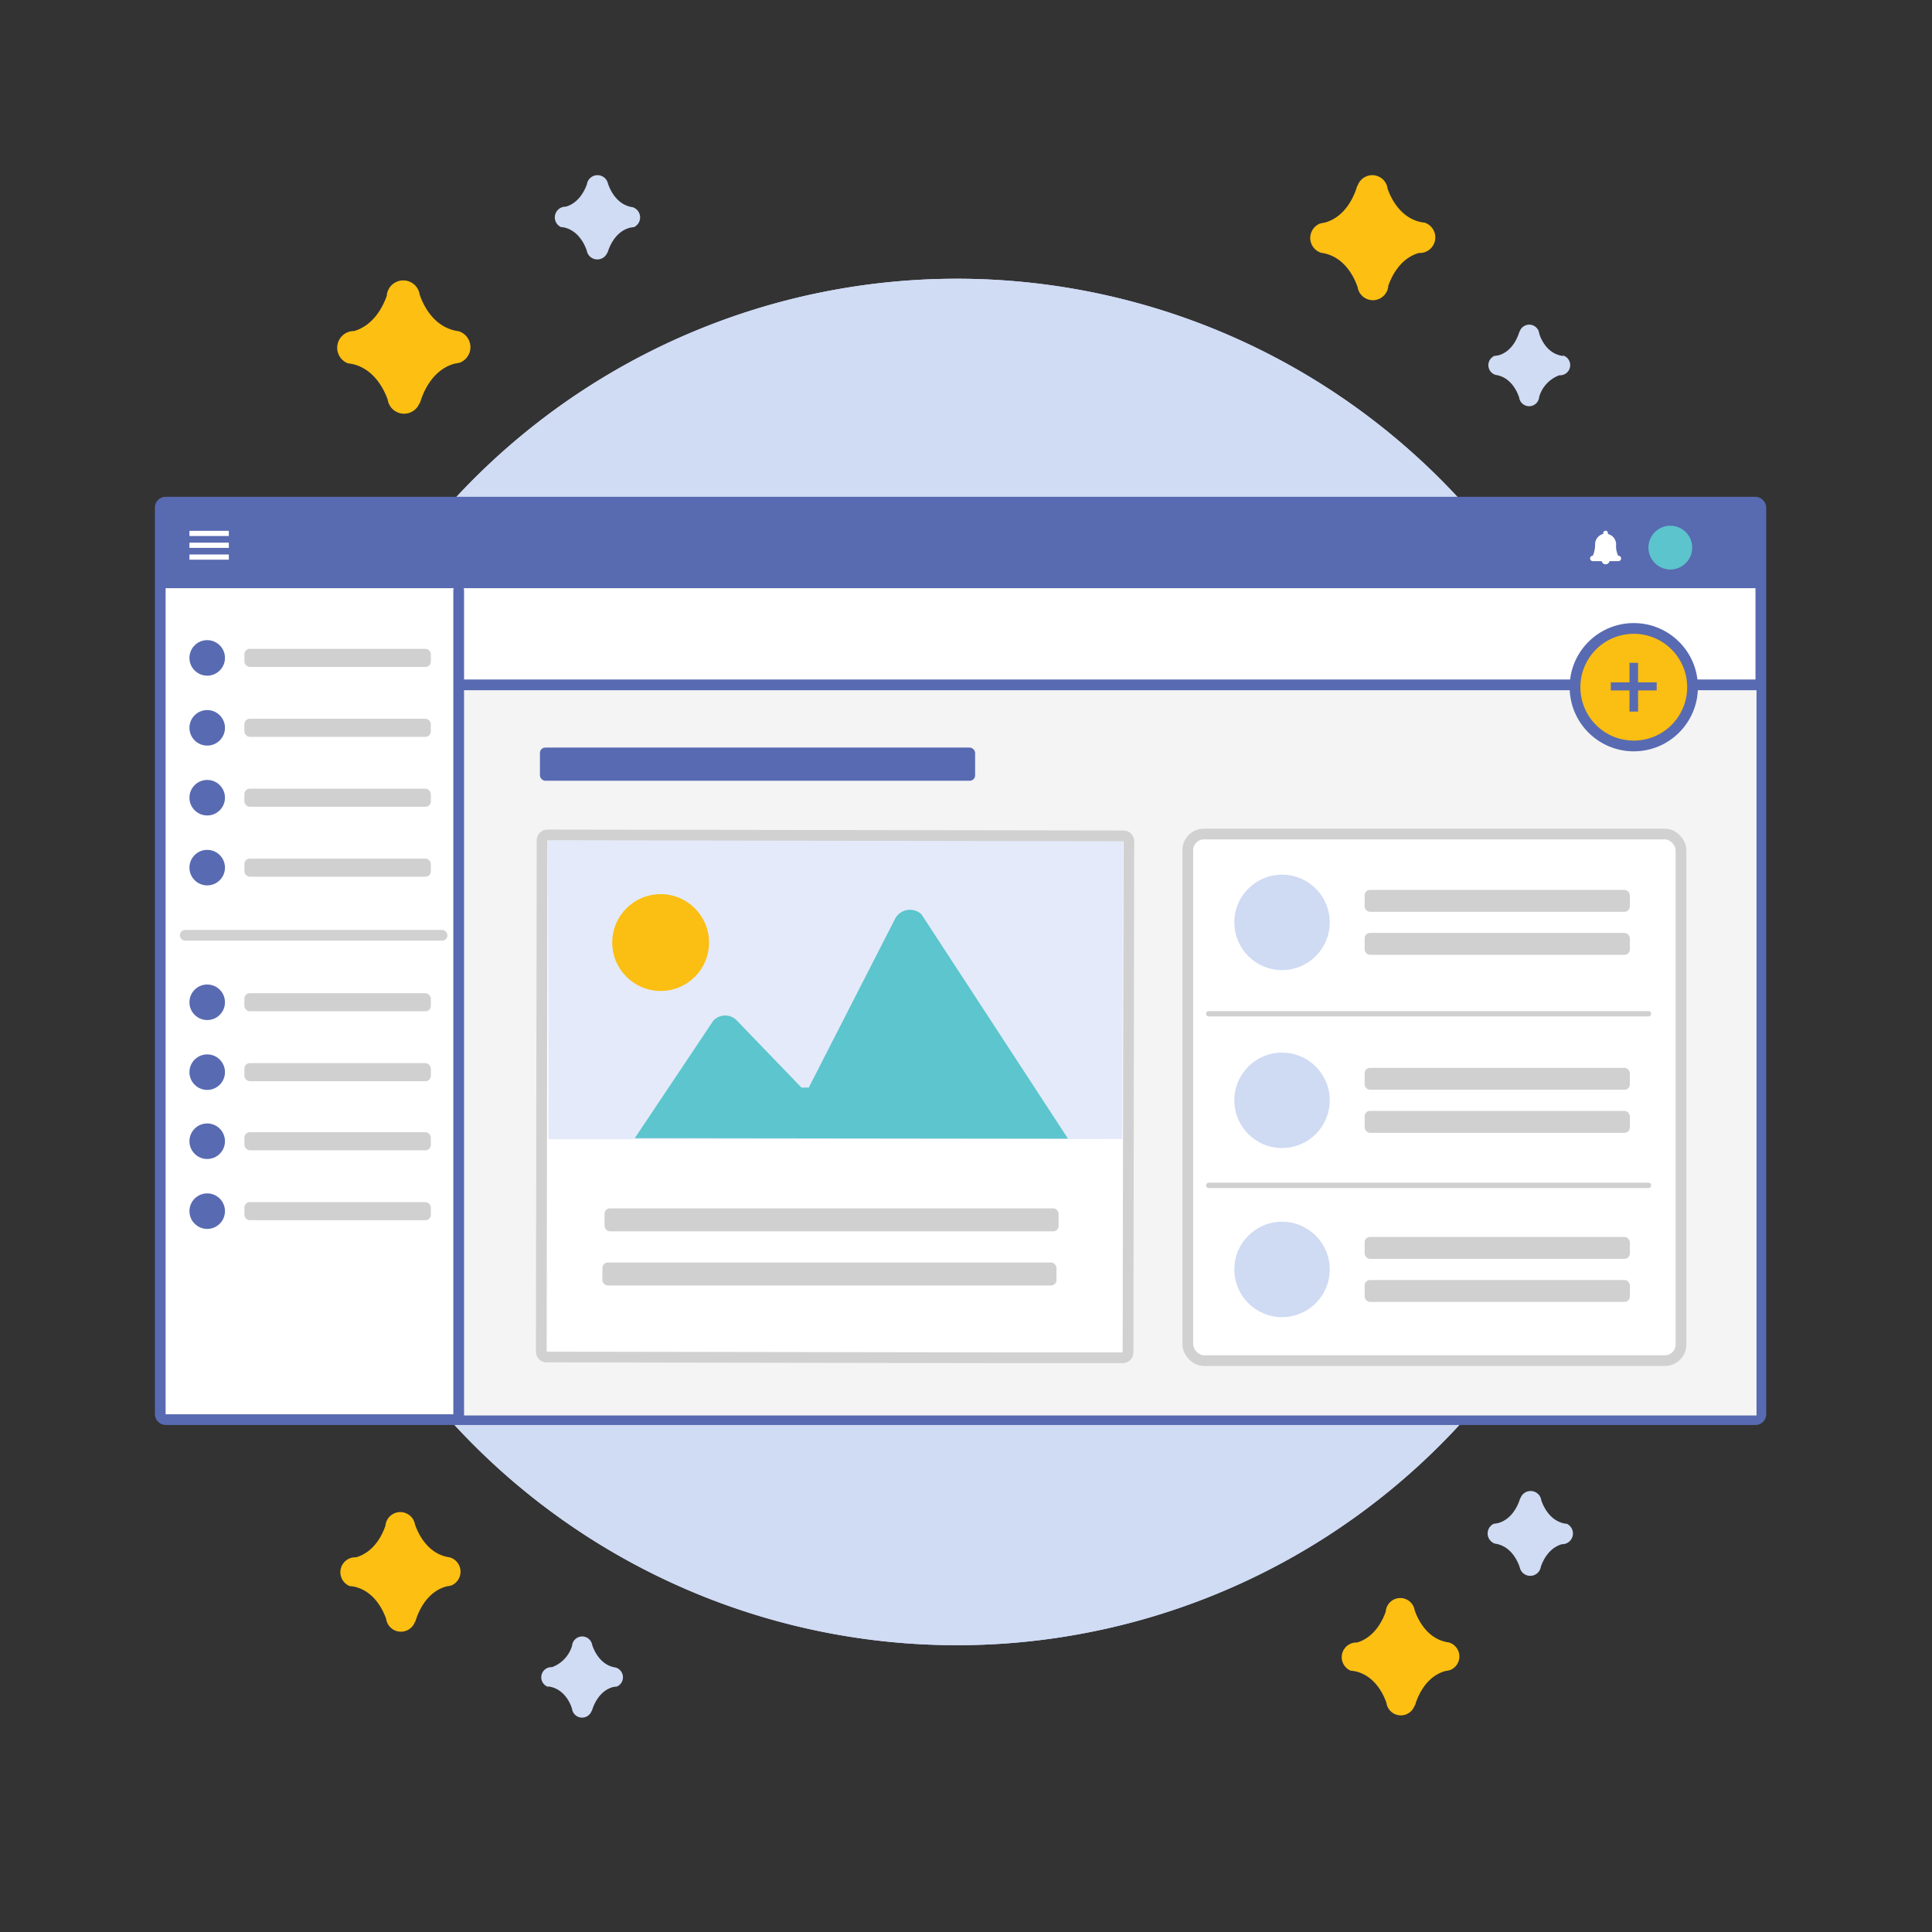 <svg id="Layer_1" data-name="Layer 1" xmlns="http://www.w3.org/2000/svg" viewBox="0 0 360 360"><rect x="0" y="0" width="360" height="360" fill="#333333" stroke="none"/><defs><style>.cls-1,.cls-3{fill:#d0dbf4;}.cls-1,.cls-7{fill-rule:evenodd;}.cls-10,.cls-14,.cls-2,.cls-8{fill:none;}.cls-4{fill:#fcbf12;}.cls-17,.cls-5,.cls-9{fill:#fff;}.cls-15,.cls-5,.cls-8{stroke:#586ab1;}.cls-10,.cls-14,.cls-5,.cls-8,.cls-9{stroke-linecap:round;stroke-linejoin:round;}.cls-14,.cls-15,.cls-5,.cls-8,.cls-9{stroke-width:2px;}.cls-6{fill:#f4f4f4;}.cls-7{fill:#f7edd7;}.cls-14,.cls-9{stroke:#d1d1d1;}.cls-10{stroke:#d0d0d0;}.cls-11{fill:#cfdaf3;}.cls-12{fill:#d0d0d0;}.cls-13{fill:#586ab1;}.cls-15,.cls-21{fill:#fbbe12;}.cls-15{stroke-miterlimit:10;}.cls-16{fill:#586ab0;}.cls-18{fill:#5cc4cc;}.cls-19{fill:#e4eaf9;}.cls-20{fill:#5cc5cd;}</style></defs><title>page layout-spot hero</title><path class="cls-1" d="M178.25,306.56A127.31,127.31,0,1,0,51,179.25,127.31,127.31,0,0,0,178.25,306.56Z"/><rect class="cls-2" x="0.34" y="-0.09" width="360" height="360"/><path class="cls-1" d="M178.25,306.56A127.31,127.31,0,1,0,51,179.25,127.31,127.31,0,0,0,178.25,306.56Z"/><path class="cls-3" d="M291.28,66.32h0l-.16,0a1.33,1.33,0,0,0-.3-.06c-2.56-.56-3.67-3-4-4.09a1.88,1.88,0,0,0-3.68-.3l0-.17s-.88,3.73-4,4.53a1.85,1.85,0,0,0-.41.07l-.23,0,0,0a1.89,1.89,0,0,0,.13,3.54l-.07,0c2.93.35,4.14,3.11,4.51,4.22a1.88,1.88,0,0,0,3.74-.13,6.11,6.11,0,0,1,3.74-4h.11a1.89,1.89,0,0,0,.64-3.68Z"/><path class="cls-4" d="M265.48,41.47l0,0-.24,0a2.33,2.33,0,0,0-.46-.08c-3.93-.83-5.65-4.6-6.22-6.22a2.88,2.88,0,0,0-5.63-.43l0-.25s-1.31,5.71-6.11,7a3.19,3.19,0,0,0-.63.12l-.35.07.07,0a2.89,2.89,0,0,0,.23,5.41l-.11,0c4.48.5,6.36,4.71,6.94,6.4a2.88,2.88,0,0,0,5.72-.23c.54-1.58,2.12-5.08,5.68-6.12h.16a2.9,2.9,0,0,0,1-5.63Z"/><path class="cls-3" d="M291.92,283.93h0a1,1,0,0,0-.17,0,1.55,1.55,0,0,0-.31-.06c-2.69-.59-3.86-3.18-4.24-4.3a2,2,0,0,0-2-1.74,2,2,0,0,0-1.91,1.42l0-.18s-.93,3.92-4.23,4.76a1.93,1.93,0,0,0-.43.08l-.24,0,0,0a2,2,0,0,0,.13,3.71l-.07,0c3.07.36,4.34,3.26,4.73,4.42a2,2,0,0,0,3.94-.13c.37-1.08,1.47-3.47,3.92-4.17h.11a2,2,0,0,0,.68-3.86Z"/><path class="cls-3" d="M102.13,314.26h0l.16,0,.3.06c2.57.56,3.68,3,4,4.09a1.89,1.89,0,0,0,3.68.31l0,.16s.88-3.73,4-4.53a1.85,1.85,0,0,0,.41-.07l.23,0,0,0a1.88,1.88,0,0,0,1.17-1.74,1.9,1.9,0,0,0-1.29-1.8l.07,0c-2.93-.35-4.14-3.11-4.51-4.21a1.89,1.89,0,0,0-3.75.12,6.08,6.08,0,0,1-3.74,4h-.1a1.89,1.89,0,0,0-.65,3.67Z"/><path class="cls-4" d="M65.27,295.56l0,0,.24,0a3.11,3.11,0,0,0,.44.08c3.78.8,5.44,4.42,6,6a2.78,2.78,0,0,0,5.42.41l0,.24s1.26-5.49,5.88-6.7a2.36,2.36,0,0,0,.6-.11,3.43,3.43,0,0,1,.34-.06l-.07,0a2.78,2.78,0,0,0-.22-5.2l.11,0c-4.31-.48-6.12-4.53-6.68-6.15a2.78,2.78,0,0,0-5.51.22c-.51,1.52-2,4.88-5.46,5.89h-.15a2.78,2.78,0,0,0-.91,5.41Z"/><path class="cls-4" d="M64.87,67.72h-.05l.26,0a3.86,3.86,0,0,0,.49.09c4.21.89,6.06,4.93,6.67,6.66a3.09,3.09,0,0,0,6,.46l0,.28s1.4-6.13,6.55-7.47a2.84,2.84,0,0,0,.67-.13c.13,0,.25-.06.38-.07l-.07,0a3.1,3.1,0,0,0-.25-5.8l.12,0c-4.8-.53-6.82-5-7.44-6.85a3.09,3.09,0,0,0-6.14.24c-.58,1.69-2.27,5.44-6.09,6.56h-.17a3.11,3.11,0,0,0-1,6Z"/><path class="cls-3" d="M104.6,42.32h0l.17,0a1.65,1.65,0,0,0,.32.06c2.69.59,3.86,3.19,4.24,4.3a2,2,0,0,0,3.86.32l0,.18s.92-3.92,4.23-4.76a2,2,0,0,0,.43-.08l.24,0,0,0a2,2,0,0,0-.14-3.71l.08,0c-3.08-.36-4.35-3.26-4.74-4.42a2,2,0,0,0-3.93.13c-.38,1.08-1.48,3.47-3.93,4.17h-.11a2,2,0,0,0-.67,3.86Z"/><rect class="cls-5" x="29.86" y="93.57" width="298.25" height="170.96" rx="1"/><rect class="cls-6" x="85.86" y="127.61" width="241.44" height="136.14"/><path class="cls-7" d="M294.57,192.36a58.31,58.31,0,0,0,1.29,5.77l1.23-3.95Z"/><line class="cls-8" x1="86.25" y1="127.61" x2="327.72" y2="127.61"/><rect class="cls-9" x="221.33" y="155.41" width="91.9" height="98.12" rx="3"/><line class="cls-10" x1="225.24" y1="188.9" x2="307.17" y2="188.9"/><line class="cls-10" x1="225.24" y1="220.88" x2="307.17" y2="220.88"/><circle class="cls-11" cx="238.89" cy="171.87" r="8.89"/><rect class="cls-12" x="254.28" y="165.82" width="49.42" height="4.08" rx="1"/><rect class="cls-12" x="254.28" y="173.84" width="49.42" height="4.08" rx="1"/><circle class="cls-11" cx="238.89" cy="205.03" r="8.89"/><rect class="cls-12" x="254.28" y="198.98" width="49.42" height="4.08" rx="1"/><rect class="cls-12" x="254.28" y="207" width="49.42" height="4.08" rx="1"/><circle class="cls-11" cx="238.89" cy="236.54" r="8.89"/><rect class="cls-12" x="254.28" y="230.49" width="49.42" height="4.08" rx="1"/><rect class="cls-12" x="254.28" y="238.51" width="49.42" height="4.08" rx="1"/><line class="cls-8" x1="85.47" y1="109.98" x2="85.47" y2="264.45"/><circle class="cls-13" cx="38.61" cy="122.59" r="3.31"/><rect class="cls-12" x="45.54" y="120.9" width="34.74" height="3.37" rx="1"/><circle class="cls-13" cx="38.61" cy="135.62" r="3.31"/><rect class="cls-12" x="45.54" y="133.93" width="34.74" height="3.37" rx="1"/><circle class="cls-13" cx="38.61" cy="148.64" r="3.31"/><rect class="cls-12" x="45.54" y="146.96" width="34.74" height="3.37" rx="1"/><circle class="cls-13" cx="38.61" cy="161.67" r="3.31"/><rect class="cls-12" x="45.54" y="159.99" width="34.74" height="3.37" rx="1"/><line class="cls-14" x1="34.52" y1="174.28" x2="82.36" y2="174.28"/><circle class="cls-13" cx="38.61" cy="186.76" r="3.31"/><rect class="cls-12" x="45.54" y="185.07" width="34.74" height="3.37" rx="1"/><circle class="cls-13" cx="38.61" cy="199.78" r="3.31"/><rect class="cls-12" x="45.54" y="198.1" width="34.74" height="3.37" rx="1"/><circle class="cls-15" cx="304.43" cy="128.05" r="10.95"/><rect class="cls-16" x="30.7" y="94.17" width="296.55" height="15.43"/><rect class="cls-17" x="35.3" y="98.91" width="7.34" height="0.97"/><rect class="cls-17" x="35.3" y="101.12" width="7.34" height="0.97"/><rect class="cls-17" x="35.3" y="103.32" width="7.34" height="0.97"/><circle class="cls-18" cx="311.24" cy="102.04" r="4.08"/><path class="cls-17" d="M301.6,103.55h-.08a4.24,4.24,0,0,1-.38-2.12,2,2,0,0,0-1.53-1.93.47.47,0,0,0,0-.17.44.44,0,0,0-.44-.44.44.44,0,0,0-.43.44.41.41,0,0,0,0,.16,2,2,0,0,0-1.52,1.94,5,5,0,0,1-.42,2.12h0a.51.51,0,0,0-.51.51v0a.5.5,0,0,0,.51.5h1.66a.73.73,0,0,0,.72.59.74.74,0,0,0,.73-.59h1.66a.5.5,0,0,0,.5-.5v0A.5.5,0,0,0,301.6,103.55Z"/><path class="cls-17" d="M209.21,253l-21.35,0-86-.14a1,1,0,0,1-1-1l.15-95.28a1,1,0,0,1,1-1l107.33.17a1,1,0,0,1,1,1l-.15,95.28A1,1,0,0,1,209.21,253Z"/><rect class="cls-12" x="112.65" y="225.16" width="84.61" height="4.28" rx="1"/><rect class="cls-12" x="112.25" y="235.25" width="84.61" height="4.28" rx="1"/><polygon class="cls-19" points="102.21 212.28 209.12 212.24 209.24 156.66 102.09 156.57 102.21 212.28"/><path class="cls-20" d="M199,212.17l-27.3-41.8a3.14,3.14,0,0,0-5,1l-16,31.29-1.36,0-12.05-12.51a3,3,0,0,0-4.38.05l-14.62,21.87Z"/><circle class="cls-21" cx="123.1" cy="175.63" r="9.02"/><path class="cls-14" d="M209.21,253l-21.35,0-86-.14a1,1,0,0,1-1-1l.15-95.28a1,1,0,0,1,1-1l107.33.17a1,1,0,0,1,1,1l-.15,95.28A1,1,0,0,1,209.21,253Z"/><path class="cls-13" d="M305.23,127.15h3.47v1.5h-3.47v3.94h-1.6v-3.94h-3.48v-1.5h3.48v-3.64h1.6Z"/><circle class="cls-13" cx="38.61" cy="212.65" r="3.31"/><rect class="cls-12" x="45.54" y="210.97" width="34.74" height="3.37" rx="1"/><circle class="cls-13" cx="38.61" cy="225.68" r="3.31"/><rect class="cls-12" x="45.54" y="224" width="34.74" height="3.37" rx="1"/><rect class="cls-13" x="100.61" y="139.3" width="81.09" height="6.18" rx="1"/><path class="cls-4" d="M251.81,311.29h0l.23.05a3,3,0,0,0,.43.07c3.7.78,5.33,4.33,5.86,5.86a2.72,2.72,0,0,0,5.31.4l0,.24s1.24-5.38,5.77-6.56a2.93,2.93,0,0,0,.59-.11l.32-.07-.06,0a2.72,2.72,0,0,0-.21-5.1l.1,0c-4.22-.47-6-4.44-6.54-6a2.72,2.72,0,0,0-5.4.22c-.5,1.48-2,4.78-5.35,5.77h-.15a2.73,2.73,0,0,0-.89,5.3Z"/></svg>
